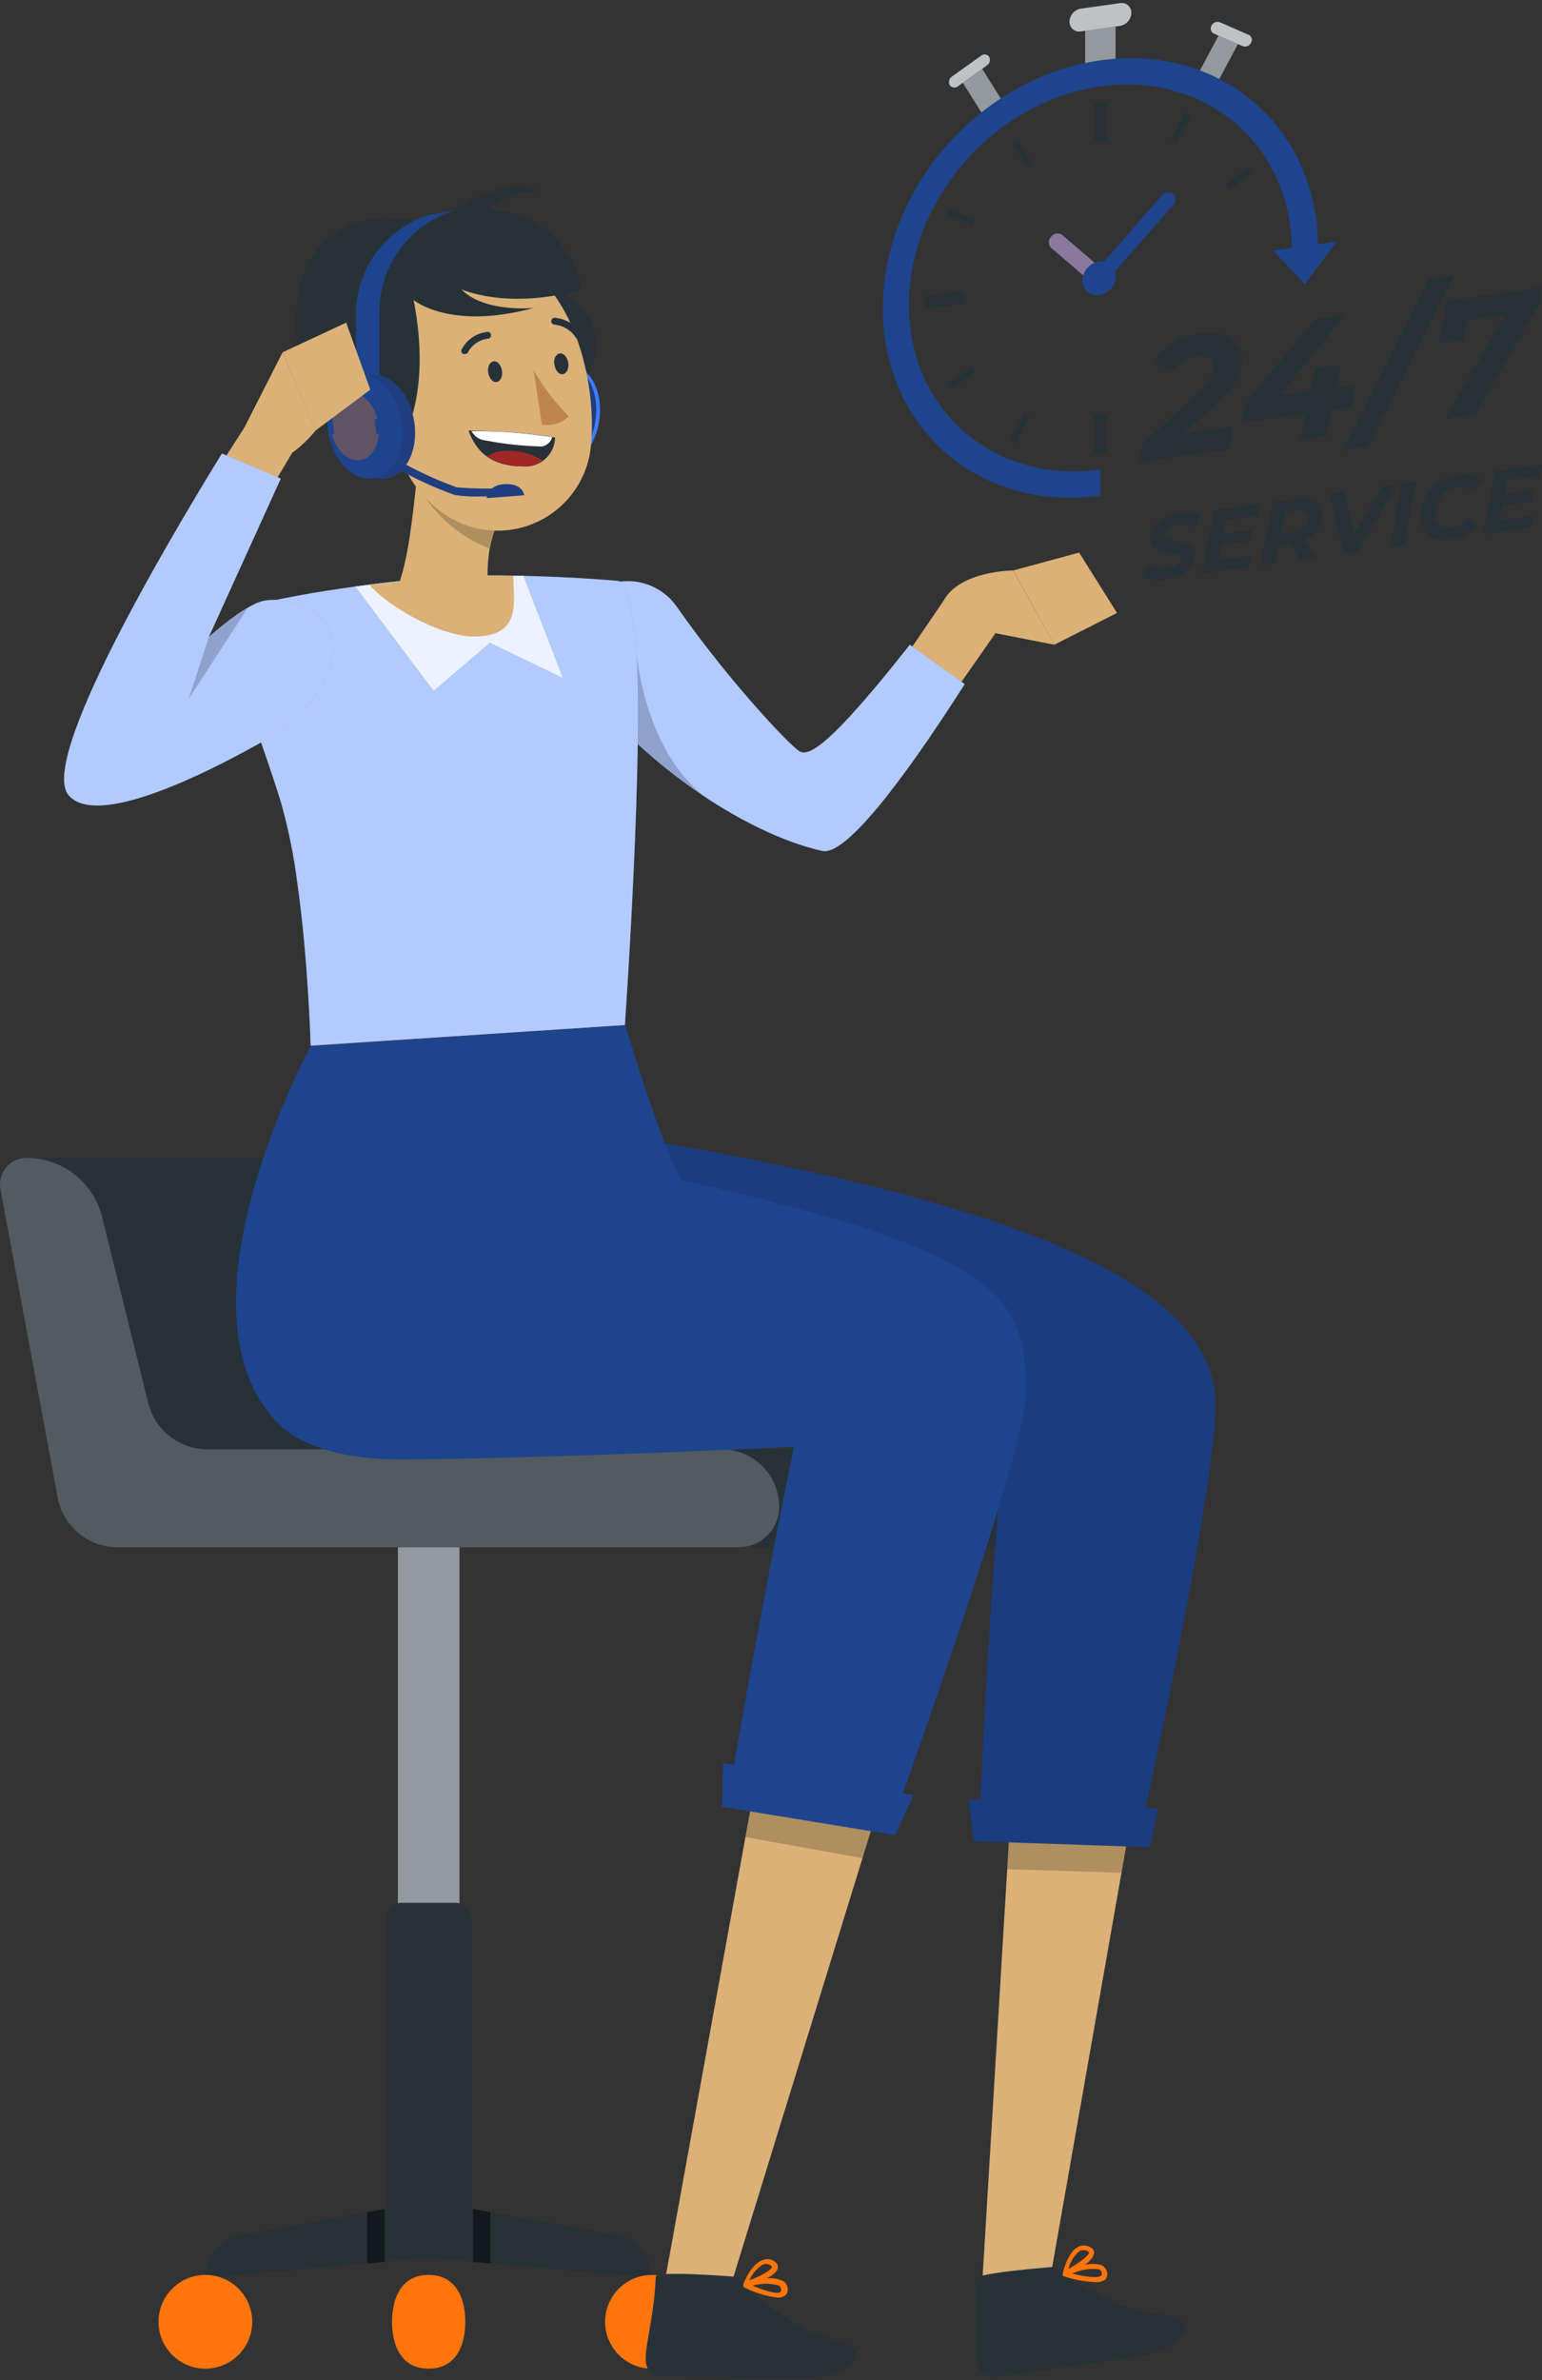 <svg width="219" height="338" viewBox="0 0 219 338" fill="none" xmlns="http://www.w3.org/2000/svg">
<rect x="0" y="0" width="219" height="338" fill="#333333" stroke="none"/>
<g clip-path="url(#clip0_5_7)">
<path d="M65.256 216.787H56.508V274.285H65.256V216.787Z" fill="#263238"/>
<path opacity="0.5" d="M65.256 216.787H56.508V274.285H65.256V216.787Z" fill="white"/>
<path d="M87.469 317.349L66.976 313.647V272.501C66.977 272.198 66.919 271.898 66.804 271.617C66.689 271.337 66.519 271.082 66.305 270.868C66.091 270.654 65.836 270.484 65.556 270.369C65.275 270.254 64.975 270.196 64.672 270.197H57.095C56.792 270.196 56.491 270.254 56.21 270.369C55.928 270.484 55.673 270.653 55.458 270.867C55.242 271.081 55.072 271.336 54.955 271.616C54.838 271.897 54.778 272.197 54.778 272.501V313.647L34.298 317.349C32.861 317.605 31.559 318.36 30.622 319.479C29.684 320.599 29.171 322.014 29.172 323.474L60.877 320.611L92.595 323.474C92.594 322.014 92.079 320.602 91.142 319.482C90.206 318.363 88.905 317.608 87.469 317.349Z" fill="#263238"/>
<path d="M35.824 329.695C35.824 331.012 35.433 332.299 34.702 333.394C33.97 334.489 32.93 335.342 31.714 335.846C30.497 336.35 29.158 336.482 27.867 336.225C26.575 335.968 25.389 335.334 24.458 334.403C23.527 333.472 22.893 332.285 22.636 330.994C22.379 329.702 22.511 328.364 23.015 327.147C23.518 325.931 24.372 324.891 25.467 324.159C26.562 323.428 27.849 323.037 29.166 323.037C30.931 323.037 32.625 323.739 33.874 324.987C35.122 326.236 35.824 327.929 35.824 329.695Z" fill="#FF750B"/>
<path d="M99.253 329.695C99.253 331.012 98.863 332.299 98.131 333.394C97.4 334.489 96.36 335.342 95.143 335.846C93.927 336.35 92.588 336.482 91.296 336.225C90.005 335.968 88.819 335.334 87.888 334.403C86.956 333.472 86.322 332.285 86.065 330.994C85.808 329.702 85.94 328.364 86.444 327.147C86.948 325.931 87.802 324.891 88.897 324.159C89.991 323.428 91.279 323.037 92.595 323.037C93.47 323.037 94.335 323.209 95.143 323.544C95.951 323.878 96.685 324.369 97.303 324.987C97.921 325.605 98.412 326.339 98.746 327.147C99.081 327.955 99.253 328.821 99.253 329.695Z" fill="#FF750B"/>
<path d="M66.079 329.695C66.079 333.37 64.561 336.353 60.873 336.353C57.184 336.353 55.68 333.37 55.68 329.695C55.68 326.02 57.198 323.037 60.873 323.037C64.548 323.037 66.079 326.02 66.079 329.695Z" fill="#FF750B"/>
<g opacity="0.5">
<path d="M67.172 313.674V321.184L69.649 321.41V314.127L67.172 313.674Z" fill="black"/>
<path d="M52.164 314.113V321.397L54.641 321.184V313.674L52.164 314.113Z" fill="black"/>
</g>
<path d="M3.764 164.414C3.212 164.415 2.666 164.537 2.167 164.771C1.667 165.006 1.225 165.347 0.872 165.772C0.519 166.196 0.263 166.693 0.123 167.227C-0.017 167.76 -0.038 168.319 0.062 168.862L8.184 212.631C8.552 214.62 9.604 216.417 11.158 217.711C12.712 219.005 14.671 219.714 16.693 219.715H144.699C145.453 219.715 146.201 219.566 146.898 219.277C147.595 218.987 148.228 218.564 148.761 218.029C149.295 217.495 149.717 216.861 150.005 216.163C150.292 215.465 150.439 214.717 150.438 213.962C150.438 211.798 149.578 209.721 148.047 208.191C146.516 206.66 144.44 205.8 142.275 205.8H69.238C67.302 205.8 65.421 205.153 63.896 203.961C62.371 202.769 61.289 201.1 60.822 199.222L54.284 172.83C53.689 170.429 52.308 168.296 50.361 166.771C48.413 165.245 46.012 164.416 43.538 164.414H3.764Z" fill="#263238"/>
<path d="M21.047 199.222L14.509 172.83C13.915 170.429 12.534 168.296 10.586 166.771C8.639 165.245 6.237 164.416 3.764 164.414C3.212 164.415 2.666 164.537 2.167 164.771C1.667 165.006 1.225 165.347 0.872 165.772C0.519 166.196 0.263 166.693 0.123 167.227C-0.017 167.76 -0.038 168.319 0.062 168.862L8.184 212.631C8.552 214.62 9.604 216.417 11.158 217.711C12.712 219.005 14.671 219.714 16.693 219.715H104.911C105.667 219.717 106.416 219.569 107.114 219.281C107.813 218.992 108.448 218.568 108.982 218.034C109.517 217.499 109.94 216.865 110.229 216.166C110.517 215.467 110.665 214.718 110.663 213.962C110.66 211.799 109.799 209.724 108.269 208.194C106.739 206.664 104.664 205.803 102.501 205.8H29.476C27.538 205.806 25.653 205.161 24.125 203.968C22.596 202.775 21.513 201.104 21.047 199.222Z" fill="#263238"/>
<path opacity="0.2" d="M21.047 199.222L14.509 172.83C13.915 170.429 12.534 168.296 10.586 166.771C8.639 165.245 6.237 164.416 3.764 164.414C3.212 164.415 2.666 164.537 2.167 164.771C1.667 165.006 1.225 165.347 0.872 165.772C0.519 166.196 0.263 166.693 0.123 167.227C-0.017 167.76 -0.038 168.319 0.062 168.862L8.184 212.631C8.552 214.62 9.604 216.417 11.158 217.711C12.712 219.005 14.671 219.714 16.693 219.715H104.911C105.667 219.717 106.416 219.569 107.114 219.281C107.813 218.992 108.448 218.568 108.982 218.034C109.517 217.499 109.94 216.865 110.229 216.166C110.517 215.467 110.665 214.718 110.663 213.962C110.66 211.799 109.799 209.724 108.269 208.194C106.739 206.664 104.664 205.803 102.501 205.8H29.476C27.538 205.806 25.653 205.161 24.125 203.968C22.596 202.775 21.513 201.104 21.047 199.222Z" fill="white"/>
<path d="M75.125 39.181C75.125 39.181 89.693 43.522 82.888 54.294L76.563 45.08L75.125 39.181Z" fill="#263238"/>
<path d="M127.602 94.708L133.953 85.387L140.238 87.384L141.383 89.914L133.554 101.113L127.602 94.708Z" fill="#DBB178"/>
<path d="M137.014 97.144C130.649 107.131 120.609 121.699 116.774 120.833C105.508 118.317 90.022 107.65 82.073 95.933C80.873 94.165 80.38 92.011 80.694 89.897C81.007 87.784 82.103 85.865 83.764 84.521V84.441C84.63 83.733 85.628 83.204 86.7 82.882C87.772 82.561 88.897 82.454 90.01 82.567C91.123 82.681 92.203 83.014 93.188 83.545C94.172 84.077 95.042 84.798 95.748 85.666C95.894 85.839 96.028 86.026 96.161 86.212C103.205 96.319 112.14 105.906 113.605 106.718C115.322 107.704 119.783 103.483 129.224 91.552L137.014 97.144Z" fill="#407BFF"/>
<path opacity="0.6" d="M137.014 97.144C130.649 107.131 120.609 121.699 116.774 120.833C105.508 118.317 90.022 107.65 82.073 95.933C80.873 94.165 80.38 92.011 80.694 89.897C81.007 87.784 82.103 85.865 83.764 84.521V84.441C84.63 83.733 85.628 83.204 86.7 82.882C87.772 82.561 88.897 82.454 90.01 82.567C91.123 82.681 92.203 83.014 93.188 83.545C94.172 84.077 95.042 84.798 95.748 85.666C95.894 85.839 96.028 86.026 96.161 86.212C103.205 96.319 112.14 105.906 113.605 106.718C115.322 107.704 119.783 103.483 129.224 91.552L137.014 97.144Z" fill="white"/>
<path d="M137.162 89.091L149.746 91.554L143.887 81.008C143.887 81.008 136.27 81.008 133.953 85.389L137.162 89.091Z" fill="#DBB178"/>
<path opacity="0.2" d="M100.719 113.553C91.597 107.321 90.385 92.701 90.385 92.701L85.219 90.344L82.742 96.922C87.691 103.496 93.78 109.129 100.719 113.553Z" fill="black"/>
<path d="M158.639 87.04L153.26 78.465L143.898 81.008L149.744 91.554L158.639 87.04Z" fill="#DBB178"/>
<path d="M88.754 145.562L44.12 148.492C44.12 148.492 43.8 136.507 42.242 125.468C41.759 121.627 40.993 117.826 39.952 114.097C38.793 110.288 37.288 106.014 35.557 101.047C35.331 100.435 35.105 99.822 34.852 99.183C34.266 97.638 33.667 96.027 32.987 94.349V94.269C32.384 92.63 32.45 90.819 33.17 89.227C33.89 87.635 35.206 86.39 36.836 85.761C37.143 85.641 37.459 85.548 37.781 85.481C40.617 84.882 43.48 84.336 46.383 83.883L48.887 83.51C55.57 82.514 62.306 81.91 69.06 81.699C72.562 81.699 76.304 81.806 79.5 81.952L82.163 82.085C85.545 82.285 87.889 82.498 87.889 82.498C87.889 82.498 89.353 82.791 90.219 90.634C90.239 91.08 90.283 91.525 90.352 91.966C90.459 93.59 90.552 95.641 90.592 98.104C90.725 108.171 90.126 125.069 88.754 145.562Z" fill="#407BFF"/>
<path opacity="0.6" d="M88.754 145.562L44.12 148.492C44.12 148.492 43.8 136.507 42.242 125.468C41.759 121.627 40.993 117.826 39.952 114.097C38.793 110.288 37.288 106.014 35.557 101.047C35.331 100.435 35.105 99.822 34.852 99.183C34.266 97.638 33.667 96.027 32.987 94.349V94.269C32.384 92.63 32.45 90.819 33.17 89.227C33.89 87.635 35.206 86.39 36.836 85.761C37.143 85.641 37.459 85.548 37.781 85.481C40.617 84.882 43.48 84.336 46.383 83.883L48.887 83.51C55.57 82.514 62.306 81.91 69.06 81.699C72.562 81.699 76.304 81.806 79.5 81.952L82.163 82.085C85.545 82.285 87.889 82.498 87.889 82.498C87.889 82.498 89.353 82.791 90.219 90.634C90.239 91.08 90.283 91.525 90.352 91.966C90.459 93.59 90.552 95.641 90.592 98.104C90.725 108.171 90.126 125.069 88.754 145.562Z" fill="white"/>
<path d="M50.453 83.296L61.585 98.13L69.575 91.285L79.961 96.292L74.342 81.765C72.611 81.765 70.826 81.765 69.109 81.765C62.867 81.933 56.639 82.445 50.453 83.296Z" fill="#407BFF"/>
<path opacity="0.9" d="M50.453 83.296L61.585 98.13L69.575 91.285L79.961 96.292L74.342 81.765C72.611 81.765 70.826 81.765 69.109 81.765C62.867 81.933 56.639 82.445 50.453 83.296Z" fill="white"/>
<path d="M148.971 324.566H139.477L143.804 252.9H161.568L148.971 324.566Z" fill="#DBB178"/>
<path d="M138.43 323.66C138.324 322.755 149.656 321.902 149.656 321.902C149.656 321.902 157.539 327.974 164.463 328.56C171.387 329.146 168.205 333.74 160.708 334.779L142.159 337.442C136.833 338.228 139.522 333.128 138.43 323.66Z" fill="#263238"/>
<path d="M155.336 324.048C153.891 323.963 152.463 323.69 151.089 323.235C151.034 323.222 150.983 323.195 150.942 323.156C150.915 323.064 150.915 322.967 150.942 322.876C150.942 322.756 151.568 319.946 153.019 319.121C153.237 318.988 153.48 318.904 153.733 318.875C153.986 318.845 154.242 318.87 154.484 318.948C155.19 319.161 155.376 319.56 155.39 319.84C155.39 320.412 154.844 321.052 154.058 321.638C154.816 321.424 155.617 321.424 156.375 321.638C156.54 321.7 156.691 321.794 156.819 321.916C156.947 322.037 157.049 322.182 157.121 322.343C157.232 322.553 157.28 322.79 157.258 323.027C157.237 323.263 157.148 323.488 157.001 323.675C156.516 324.013 155.919 324.147 155.336 324.048ZM152.287 322.849C153.991 323.289 155.989 323.582 156.428 323.102C156.535 323.009 156.508 322.809 156.428 322.57C156.396 322.491 156.347 322.421 156.285 322.364C156.223 322.306 156.149 322.263 156.069 322.237C154.776 322.083 153.466 322.296 152.287 322.849ZM153.832 319.52C153.634 319.52 153.44 319.575 153.272 319.68C152.514 320.34 151.979 321.22 151.741 322.197C153.206 321.358 154.671 320.306 154.671 319.853C154.671 319.773 154.511 319.667 154.258 319.574C154.119 319.535 153.976 319.517 153.832 319.52Z" fill="#FF750B"/>
<path opacity="0.2" d="M143.047 265.431L159.279 265.923L161.569 252.9H143.806L143.047 265.431Z" fill="black"/>
<path d="M103.407 325.777L94.312 324.565L108.707 245.216L126.657 250.342L103.407 325.777Z" fill="#DBB178"/>
<path d="M93.13 323.305C93.13 322.373 104.476 323.305 104.476 323.305C104.476 323.305 111.36 330.482 118.111 332.093C124.862 333.705 121.04 337.793 113.477 337.686L94.728 337.46C89.309 337.406 92.771 332.866 93.13 323.305Z" fill="#263238"/>
<path d="M110.432 326.256C108.774 326.052 107.164 325.556 105.678 324.792L105.585 324.712C105.579 324.697 105.576 324.681 105.576 324.665C105.576 324.649 105.579 324.633 105.585 324.619C105.565 324.577 105.555 324.532 105.555 324.485C105.555 324.439 105.565 324.394 105.585 324.352C105.585 324.246 106.624 321.583 108.248 320.957C108.478 320.851 108.728 320.797 108.981 320.797C109.233 320.797 109.483 320.851 109.713 320.957C110.379 321.29 110.499 321.689 110.472 321.969C110.472 322.541 109.753 323.087 108.914 323.54C109.696 323.444 110.489 323.569 111.204 323.9C111.358 323.981 111.492 324.095 111.598 324.232C111.703 324.37 111.778 324.529 111.817 324.698C111.902 324.915 111.919 325.153 111.864 325.379C111.809 325.606 111.686 325.81 111.511 325.963C111.198 326.188 110.815 326.292 110.432 326.256ZM106.877 324.552C108.501 325.244 110.432 325.884 110.872 325.431C110.978 325.351 111.005 325.165 110.872 324.898C110.851 324.819 110.815 324.745 110.764 324.681C110.714 324.617 110.651 324.564 110.579 324.525C109.364 324.21 108.087 324.22 106.877 324.552ZM108.741 321.489C108.595 321.495 108.45 321.526 108.315 321.583C107.476 322.114 106.821 322.89 106.437 323.806C108.062 323.207 109.593 322.342 109.62 321.915C109.62 321.836 109.487 321.702 109.26 321.596C109.119 321.525 108.965 321.48 108.808 321.463L108.741 321.489Z" fill="#FF750B"/>
<path opacity="0.2" d="M126.661 250.342L108.711 245.216L105.875 260.862L122.493 263.858L126.661 250.342Z" fill="black"/>
<path d="M139.108 259.051L161.945 260.25C167.791 233.325 173.623 203.644 172.464 197.133C170.267 184.656 153.316 171.952 87.509 161.18L56.883 207.199C56.883 207.199 101.677 205.109 142.504 205.109C142.49 205.135 140.213 230.755 139.108 259.051Z" fill="#1E448D"/>
<path opacity="0.1" d="M139.108 259.051L161.945 260.25C167.791 233.325 173.623 203.644 172.464 197.133C170.267 184.656 153.316 171.952 87.509 161.18L56.883 207.199C56.883 207.199 101.677 205.109 142.504 205.109C142.49 205.135 140.213 230.755 139.108 259.051Z" fill="black"/>
<path d="M137.578 255.471L138.257 261.45L163.278 262.302L164.503 256.802L137.578 255.471Z" fill="#1E448D"/>
<path d="M72.927 81.739H69.065C63.526 81.912 57.999 82.365 52.5 83.071C54.897 85.934 62.367 90.395 67.374 90.395C74.365 90.341 72.807 85.148 72.927 81.739Z" fill="#DBB178"/>
<path d="M103.603 254.419L126.945 258.214C136.426 231.676 145.907 203.433 145.747 197.068C145.428 184.391 142.645 177.813 96.798 167.586C96.798 167.586 94.361 164.031 88.809 145.615L44.121 148.545C44.121 148.545 23.734 186.095 39.513 202.128C43.002 205.696 49.86 207.294 56.824 207.228C56.824 207.228 72.936 207.308 112.751 205.443C112.764 205.443 108.037 228.16 103.603 254.419Z" fill="#1E448D"/>
<path d="M102.675 250.345L129.719 254.912L127.149 260.598L102.555 256.563L102.675 250.345Z" fill="#1E448D"/>
<path opacity="0.1" d="M137.578 255.471L138.257 261.45L163.278 262.302L164.503 256.802L137.578 255.471Z" fill="black"/>
<path d="M69.543 77.889C69.029 81.177 69.165 84.534 69.942 87.77L57.705 85.972C57.441 85.933 57.19 85.834 56.971 85.682C56.752 85.53 56.571 85.33 56.442 85.097C56.314 84.863 56.24 84.604 56.228 84.337C56.216 84.071 56.266 83.806 56.373 83.562C58.051 79.754 58.717 72.084 59.13 68.555C59.356 66.424 59.449 64.48 59.463 63.122C59.476 61.764 59.463 61.258 59.463 61.258L64.936 63.761L73.87 67.849C71.811 70.895 70.343 74.301 69.543 77.889Z" fill="#DBB178"/>
<path opacity="0.2" d="M73.895 67.848C71.816 70.89 70.325 74.296 69.501 77.888C65.036 76.117 61.349 72.812 59.102 68.567C59.341 66.436 59.434 64.492 59.448 63.134C61.392 63.334 63.203 63.533 64.934 63.773L73.895 67.848Z" fill="black"/>
<path d="M74.556 59.113C74.196 63.201 76.287 66.503 79.216 66.503C82.146 66.503 84.822 63.201 85.182 59.113C85.541 55.025 83.451 51.709 80.521 51.709C77.592 51.709 74.915 55.025 74.556 59.113Z" fill="#407BFF"/>
<path opacity="0.5" d="M74.032 59.113C73.673 63.201 75.763 66.503 78.693 66.503C81.623 66.503 84.286 63.201 84.645 59.113C85.005 55.025 82.914 51.709 79.985 51.709C77.055 51.709 74.379 55.025 74.032 59.113Z" fill="black"/>
<path d="M53.538 51.925C55.722 61.938 56.481 67.904 62.393 72.471C64.299 73.985 66.584 74.947 68.998 75.254C71.413 75.56 73.865 75.199 76.089 74.209C78.313 73.219 80.222 71.639 81.611 69.64C83 67.641 83.814 65.299 83.965 62.87C84.75 53.549 81.049 38.728 70.502 35.892C68.236 35.215 65.831 35.147 63.529 35.695C61.228 36.242 59.111 37.386 57.392 39.011C55.672 40.636 54.411 42.684 53.735 44.951C53.058 47.218 52.99 49.623 53.538 51.925Z" fill="#DBB178"/>
<path d="M51.222 62.38C52.844 64.338 55.092 65.674 57.587 66.162C60.743 66.695 61.462 63.779 59.851 60.942C58.413 58.399 55.017 55.057 52.194 55.802C49.371 56.548 49.185 59.917 51.222 62.38Z" fill="#DBB178"/>
<path d="M69.338 52.913C69.471 53.738 70.003 54.351 70.549 54.244C71.095 54.138 71.415 53.458 71.295 52.646C71.175 51.834 70.629 51.208 70.083 51.315C69.537 51.421 69.218 52.087 69.338 52.913Z" fill="#263238"/>
<path d="M78.746 51.802C78.866 52.628 79.412 53.24 79.945 53.134C80.478 53.028 80.824 52.348 80.704 51.523C80.584 50.697 80.025 50.098 79.492 50.191C78.96 50.284 78.547 50.977 78.746 51.802Z" fill="#263238"/>
<path d="M75.773 52.562C77.151 54.962 78.839 57.169 80.793 59.127C80.284 59.596 79.677 59.947 79.017 60.154C78.356 60.361 77.658 60.42 76.972 60.326L75.773 52.562Z" fill="#C0854B"/>
<path d="M66.008 50.26C65.929 50.278 65.847 50.278 65.768 50.26C65.712 50.229 65.661 50.188 65.621 50.137C65.581 50.087 65.551 50.029 65.533 49.967C65.516 49.904 65.511 49.839 65.52 49.775C65.528 49.711 65.549 49.65 65.582 49.594C65.94 48.915 66.46 48.334 67.097 47.904C67.734 47.475 68.466 47.209 69.231 47.131C69.294 47.125 69.358 47.133 69.418 47.153C69.478 47.173 69.534 47.205 69.581 47.248C69.629 47.29 69.667 47.342 69.694 47.399C69.72 47.457 69.735 47.52 69.737 47.583C69.742 47.647 69.734 47.712 69.715 47.773C69.695 47.834 69.662 47.891 69.62 47.939C69.578 47.987 69.526 48.027 69.469 48.055C69.411 48.083 69.348 48.099 69.284 48.103C68.683 48.17 68.108 48.386 67.611 48.73C67.114 49.074 66.71 49.535 66.434 50.073C66.384 50.137 66.319 50.188 66.245 50.22C66.17 50.253 66.089 50.266 66.008 50.26Z" fill="#263238"/>
<path d="M82.19 48.169C82.11 48.172 82.032 48.154 81.962 48.116C81.891 48.079 81.832 48.024 81.79 47.956C81.452 47.43 80.998 46.988 80.463 46.665C79.927 46.342 79.324 46.146 78.701 46.092C78.586 46.073 78.481 46.014 78.406 45.925C78.331 45.836 78.289 45.723 78.289 45.606C78.289 45.489 78.331 45.377 78.406 45.288C78.481 45.199 78.586 45.139 78.701 45.12C79.483 45.172 80.242 45.406 80.917 45.804C81.592 46.202 82.165 46.752 82.589 47.41C82.662 47.517 82.69 47.648 82.668 47.775C82.645 47.901 82.574 48.014 82.469 48.09C82.385 48.14 82.288 48.168 82.19 48.169Z" fill="#263238"/>
<path d="M55.495 65.094C55.495 65.094 61.86 58.583 58.744 42.604C58.744 42.604 63.871 46.958 75.775 43.736C75.775 43.736 68.731 44.428 65.509 41.072C65.509 41.072 72.073 44.122 82.686 41.072C82.686 41.072 80.795 30.326 69.37 29.78C69.37 29.78 73.059 26.678 76.614 27.277C76.614 27.277 72.979 24.148 63.751 30.233L60.102 31.725C60.102 31.725 49.823 28.023 44.123 36.731C39.583 43.616 41.86 65.294 55.495 65.094Z" fill="#263238"/>
<path d="M78.843 62.151C78.843 62.151 75.621 61.338 66.539 61.139C67.551 63.895 69.482 66.172 74.142 66.225C74.723 66.29 75.311 66.234 75.869 66.06C76.427 65.886 76.943 65.599 77.384 65.216C77.826 64.834 78.183 64.364 78.434 63.836C78.685 63.309 78.825 62.735 78.843 62.151Z" fill="#263238"/>
<path d="M72.09 64.026C73.88 63.961 75.646 64.459 77.137 65.451C76.266 66.009 75.24 66.275 74.208 66.21C72.425 66.285 70.665 65.785 69.188 64.785C70.051 64.234 71.067 63.968 72.09 64.026Z" fill="#A02724"/>
<path d="M78.426 62.071C78.331 62.406 78.145 62.708 77.889 62.943C77.632 63.178 77.316 63.337 76.975 63.403C74.292 63.341 71.62 63.056 68.985 62.551C68.564 62.513 68.158 62.372 67.805 62.14C67.452 61.907 67.162 61.591 66.961 61.219C70.799 61.207 74.632 61.492 78.426 62.071Z" fill="white"/>
<path d="M50.555 55.372V44.626C50.554 41.446 51.58 38.35 53.48 35.799C55.38 33.249 58.053 31.38 61.101 30.471L64.696 29.832C61.571 30.764 58.831 32.681 56.882 35.296C54.934 37.911 53.882 41.085 53.884 44.346V55.372H50.555Z" fill="#1E448D"/>
<path d="M58.908 60.578C59.268 64.665 57.177 67.968 54.248 67.968C51.318 67.968 48.642 64.665 48.295 60.578C47.949 56.489 50.027 53.174 52.956 53.174C55.886 53.174 58.549 56.489 58.908 60.578Z" fill="#407BFF"/>
<path opacity="0.5" d="M58.908 60.578C59.268 64.665 57.177 67.968 54.248 67.968C51.318 67.968 48.642 64.665 48.295 60.578C47.949 56.489 50.027 53.174 52.956 53.174C55.886 53.174 58.549 56.489 58.908 60.578Z" fill="black"/>
<path d="M57.135 60.578C57.481 64.665 55.404 67.968 52.461 67.968C49.518 67.968 46.868 64.665 46.509 60.578C46.149 56.489 48.24 53.174 51.169 53.174C54.099 53.174 56.776 56.489 57.135 60.578Z" fill="#1E448D"/>
<path opacity="0.3" d="M53.444 61.66L53.204 59.503H53.617C53.084 57.385 51.593 55.801 49.955 55.801C48.317 55.801 47.118 57.385 46.945 59.503H47.225L47.465 61.66H47.145C47.678 63.777 49.169 65.348 50.794 65.348C52.418 65.348 53.643 63.777 53.803 61.66H53.444Z" fill="#FF750B"/>
<path d="M34.312 61.486L40.132 50.034L44.832 61.14C44.832 61.14 40.118 67.132 35.258 66.266L34.312 61.486Z" fill="#DBB178"/>
<path d="M49.166 45.812L52.589 55.332L44.812 61.138L40.125 50.033L49.166 45.812Z" fill="#DBB178"/>
<path d="M35.844 73.818L41.437 64.404L40.851 60.569L35.924 58.824L28.906 69.743L35.844 73.818Z" fill="#DBB178"/>
<path d="M39.879 67.956L29.666 90.433C29.666 90.433 34.632 85.972 37.375 85.333C41.743 84.308 54.926 88.289 41.57 102.79C41.57 102.79 15.125 119.315 9.732 112.91C5.537 107.93 23.354 77.663 31.517 64.4L39.879 67.956Z" fill="#407BFF"/>
<path opacity="0.6" d="M39.879 67.956L29.666 90.433C29.666 90.433 34.632 85.972 37.375 85.333C41.743 84.308 54.926 88.289 41.57 102.79C41.57 102.79 15.125 119.315 9.732 112.91C5.537 107.93 23.354 77.663 31.517 64.4L39.879 67.956Z" fill="white"/>
<path opacity="0.2" d="M29.662 90.436L26.812 99.211L35.175 86.348C33.224 87.551 31.38 88.919 29.662 90.436Z" fill="black"/>
<path d="M67.921 70.497C66.802 70.526 65.684 70.454 64.579 70.284C61.729 69.26 58.971 67.995 56.336 66.503L56.869 65.544C59.428 66.98 62.1 68.204 64.858 69.206C67.694 69.441 70.544 69.441 73.38 69.206L73.46 70.311C73.247 70.311 70.451 70.497 67.921 70.497Z" fill="#407BFF"/>
<path d="M69.117 70.726L74.444 70.327C74.444 70.327 74.297 68.676 71.78 68.742C69.264 68.809 69.117 70.726 69.117 70.726Z" fill="#407BFF"/>
<g opacity="0.5">
<path d="M67.921 70.499C66.802 70.528 65.684 70.457 64.579 70.286C61.729 69.262 58.971 67.996 56.336 66.505L56.869 65.546C59.428 66.982 62.1 68.206 64.858 69.208C67.694 69.442 70.544 69.442 73.38 69.208L73.46 70.313C73.247 70.313 70.451 70.499 67.921 70.499Z" fill="black"/>
<path d="M69.125 70.726L74.451 70.327C74.451 70.327 74.305 68.676 71.788 68.742C69.272 68.809 69.125 70.726 69.125 70.726Z" fill="black"/>
</g>
<path d="M154.125 11.66V2.873L158.445 2.264V11.051L154.125 11.66Z" fill="#263238"/>
<path d="M139.753 16.555L136.516 11.4L139.274 9.426L142.505 14.575L139.753 16.555Z" fill="#263238"/>
<path d="M170.055 10.702L173.292 4.645L176.044 5.846L172.813 11.909L170.055 10.702Z" fill="#263238"/>
<g opacity="0.5">
<path d="M154.117 11.657V2.87L158.437 2.261V11.048L154.117 11.657Z" fill="white"/>
<path d="M139.753 16.554L136.516 11.399L139.274 9.425L142.505 14.574L139.753 16.554Z" fill="white"/>
<path d="M170.047 10.697L173.284 4.64L176.037 5.841L172.805 11.904L170.047 10.697Z" fill="white"/>
</g>
<path d="M159.06 3.678L153.51 4.462C153.309 4.499 153.101 4.491 152.903 4.438C152.706 4.384 152.522 4.287 152.367 4.153C152.212 4.02 152.088 3.853 152.006 3.665C151.924 3.478 151.885 3.274 151.891 3.069C151.904 2.621 152.073 2.192 152.368 1.855C152.664 1.519 153.068 1.296 153.51 1.225L159.06 0.447C159.261 0.409 159.467 0.418 159.665 0.471C159.862 0.524 160.045 0.621 160.2 0.754C160.356 0.887 160.479 1.053 160.562 1.24C160.644 1.427 160.684 1.63 160.678 1.834C160.665 2.281 160.495 2.71 160.2 3.047C159.905 3.383 159.502 3.606 159.06 3.678Z" fill="#263238"/>
<path d="M140.171 9.288L136.06 12.243C135.974 12.315 135.875 12.368 135.768 12.399C135.661 12.431 135.549 12.44 135.439 12.426C135.328 12.412 135.222 12.376 135.126 12.319C135.03 12.262 134.947 12.187 134.881 12.096C134.773 11.889 134.745 11.65 134.803 11.424C134.862 11.197 135.002 11.001 135.197 10.873L139.314 7.923C139.399 7.851 139.498 7.797 139.604 7.765C139.711 7.733 139.823 7.724 139.933 7.738C140.043 7.751 140.15 7.788 140.245 7.845C140.341 7.902 140.423 7.979 140.487 8.069C140.595 8.275 140.623 8.514 140.565 8.74C140.506 8.965 140.366 9.16 140.171 9.288Z" fill="#263238"/>
<path d="M176.498 6.555L172.38 4.761C172.282 4.711 172.196 4.641 172.126 4.556C172.056 4.471 172.004 4.372 171.975 4.266C171.945 4.16 171.938 4.049 171.953 3.94C171.969 3.831 172.007 3.727 172.065 3.633C172.168 3.422 172.345 3.256 172.562 3.168C172.78 3.079 173.022 3.074 173.243 3.154L177.355 4.953C177.454 5.001 177.542 5.07 177.613 5.155C177.684 5.24 177.736 5.339 177.766 5.446C177.796 5.553 177.803 5.664 177.786 5.774C177.77 5.883 177.73 5.988 177.671 6.081C177.568 6.29 177.391 6.455 177.175 6.542C176.958 6.63 176.717 6.634 176.498 6.555Z" fill="#263238"/>
<path opacity="0.7" d="M159.06 3.678L153.51 4.462C153.309 4.499 153.101 4.491 152.903 4.438C152.706 4.384 152.522 4.287 152.367 4.153C152.212 4.02 152.088 3.853 152.006 3.665C151.924 3.478 151.885 3.274 151.891 3.069C151.904 2.621 152.073 2.192 152.368 1.855C152.664 1.519 153.068 1.296 153.51 1.225L159.06 0.447C159.261 0.409 159.467 0.418 159.665 0.471C159.862 0.524 160.045 0.621 160.2 0.754C160.356 0.887 160.479 1.053 160.562 1.24C160.644 1.427 160.684 1.63 160.678 1.834C160.665 2.281 160.495 2.71 160.2 3.047C159.905 3.383 159.502 3.606 159.06 3.678Z" fill="white"/>
<path opacity="0.7" d="M140.171 9.288L136.06 12.243C135.974 12.315 135.875 12.368 135.768 12.399C135.661 12.431 135.549 12.44 135.439 12.426C135.328 12.412 135.222 12.376 135.126 12.319C135.03 12.262 134.947 12.187 134.881 12.096C134.773 11.889 134.745 11.65 134.803 11.424C134.862 11.197 135.002 11.001 135.197 10.873L139.314 7.923C139.399 7.851 139.498 7.797 139.604 7.765C139.711 7.733 139.823 7.724 139.933 7.738C140.043 7.751 140.15 7.788 140.245 7.845C140.341 7.902 140.423 7.979 140.487 8.069C140.595 8.275 140.623 8.514 140.565 8.74C140.506 8.965 140.366 9.16 140.171 9.288Z" fill="white"/>
<path opacity="0.7" d="M176.498 6.555L172.38 4.761C172.282 4.711 172.196 4.641 172.126 4.556C172.056 4.471 172.004 4.372 171.975 4.266C171.945 4.16 171.938 4.049 171.953 3.94C171.969 3.831 172.007 3.727 172.065 3.633C172.168 3.422 172.345 3.256 172.562 3.168C172.78 3.079 173.022 3.074 173.243 3.154L177.355 4.953C177.454 5.001 177.542 5.07 177.613 5.155C177.684 5.24 177.736 5.339 177.766 5.446C177.796 5.553 177.803 5.664 177.786 5.774C177.77 5.883 177.73 5.988 177.671 6.081C177.568 6.29 177.391 6.455 177.175 6.542C176.958 6.63 176.717 6.634 176.498 6.555Z" fill="white"/>
<path d="M156.282 66.672C141.263 68.781 129.086 58.319 129.086 43.3C129.086 28.28 141.263 14.389 156.282 12.28C171.301 10.171 183.478 20.633 183.478 35.652L187.189 35.133C187.189 18.061 173.348 6.172 156.282 8.569C139.215 10.966 125.375 26.752 125.375 43.819C125.375 60.885 139.21 72.78 156.282 70.383V66.672Z" fill="#1E448D"/>
<path d="M145.475 58.739L143.445 62.54L144.241 62.965L146.271 59.164L145.475 58.739Z" fill="#263238"/>
<path d="M168.311 15.982L166.281 19.783L167.077 20.208L169.107 16.407L168.311 15.982Z" fill="#263238"/>
<path d="M134.924 29.646L134.562 30.473L138.077 32.008L138.438 31.181L134.924 29.646Z" fill="#263238"/>
<path d="M144.58 19.994L143.812 20.473L145.836 23.718L146.603 23.24L144.58 19.994Z" fill="#263238"/>
<path d="M138.004 52.057L134.484 54.582L135.01 55.315L138.53 52.79L138.004 52.057Z" fill="#263238"/>
<path d="M177.551 23.654L174.031 26.179L174.557 26.912L178.077 24.387L177.551 23.654Z" fill="#263238"/>
<path d="M136.709 41.316L131.297 42.076L131.548 43.864L136.96 43.103L136.709 41.316Z" fill="#263238"/>
<path d="M157.188 14.613H155.383V20.028H157.188V14.613Z" fill="#263238"/>
<path d="M157.188 58.922H155.383V64.336H157.188V58.922Z" fill="#263238"/>
<path d="M149.297 33.609C149.087 33.82 148.969 34.106 148.969 34.404C148.969 34.702 149.087 34.988 149.297 35.2L155.354 40.4L156.939 38.589L150.887 33.383C150.768 33.293 150.633 33.227 150.488 33.189C150.343 33.151 150.193 33.142 150.045 33.163C149.897 33.184 149.754 33.235 149.626 33.311C149.498 33.388 149.386 33.489 149.297 33.609Z" fill="#407BFF"/>
<path opacity="0.4" d="M149.297 33.609C149.087 33.82 148.969 34.106 148.969 34.404C148.969 34.702 149.087 34.988 149.297 35.2L155.354 40.4L156.939 38.589L150.887 33.383C150.768 33.293 150.633 33.227 150.488 33.189C150.343 33.151 150.193 33.142 150.045 33.163C149.897 33.184 149.754 33.235 149.626 33.311C149.498 33.388 149.386 33.489 149.297 33.609Z" fill="#FF750B"/>
<path d="M189.834 34.308L185.317 40.359L180.805 35.577L189.834 34.308Z" fill="#1E448D"/>
<path d="M166.582 27.551C166.463 27.461 166.328 27.395 166.183 27.357C166.038 27.319 165.888 27.311 165.74 27.331C165.592 27.352 165.449 27.403 165.321 27.479C165.193 27.556 165.081 27.657 164.992 27.777L156.791 37.128C156.352 37.073 155.906 37.128 155.493 37.288C155.081 37.449 154.714 37.71 154.428 38.047C153.503 39.108 153.503 40.614 154.428 41.431C155.353 42.249 156.865 41.995 157.812 40.958C158.104 40.632 158.309 40.238 158.408 39.812C158.506 39.386 158.495 38.942 158.376 38.521L166.577 29.164C166.684 29.06 166.77 28.935 166.829 28.796C166.888 28.658 166.918 28.509 166.919 28.359C166.919 28.209 166.89 28.06 166.832 27.921C166.774 27.782 166.689 27.657 166.582 27.551Z" fill="#1E448D"/>
<path d="M168.064 61.572L175.114 60.579L174.488 63.833L161.781 65.621L162.289 63.032L169.937 55.966C170.656 55.315 171.302 54.589 171.865 53.8C172.216 53.304 172.412 52.715 172.429 52.108C172.444 51.862 172.394 51.617 172.283 51.397C172.172 51.177 172.004 50.99 171.798 50.856C171.235 50.559 170.585 50.473 169.965 50.613C169.271 50.712 168.607 50.96 168.019 51.341C167.385 51.741 166.832 52.258 166.389 52.864L163.778 51.335C164.508 50.255 165.472 49.353 166.598 48.696C167.806 47.972 169.15 47.504 170.546 47.32C171.571 47.148 172.62 47.196 173.625 47.461C174.433 47.67 175.154 48.13 175.684 48.775C176.179 49.41 176.438 50.197 176.417 51.002C176.407 52.077 176.109 53.128 175.554 54.048C174.726 55.333 173.718 56.491 172.559 57.488L168.064 61.572Z" fill="#263238"/>
<path d="M191.914 57.862L189.162 58.252L188.463 61.872L184.678 62.403L185.383 58.776L176.359 60.051L176.861 57.366L186.737 45.331L190.984 44.738L181.774 56.125L186.19 55.505L186.81 52.273L190.431 51.766L189.805 54.992L192.563 54.608L191.914 57.862Z" fill="#263238"/>
<path d="M202.99 39.645L206.493 39.148L194.169 63.468L190.695 63.953L202.99 39.645Z" fill="#263238"/>
<path d="M218.979 40.801L218.477 43.389L209.51 58.911L205.195 59.52L213.802 44.692L208.359 45.459L207.795 48.279L204.344 48.764L205.517 42.701L218.979 40.801Z" fill="#263238"/>
<path d="M163.71 82.295C163.176 82.236 162.658 82.071 162.188 81.81L163.011 80.118C163.428 80.362 163.887 80.526 164.365 80.603C164.874 80.685 165.394 80.685 165.904 80.603C166.376 80.555 166.83 80.397 167.23 80.14C167.372 80.056 167.492 79.936 167.576 79.793C167.661 79.65 167.709 79.489 167.715 79.323C167.721 79.199 167.686 79.077 167.616 78.975C167.545 78.873 167.443 78.797 167.325 78.759C166.925 78.624 166.511 78.533 166.09 78.488C165.623 78.419 165.159 78.323 164.703 78.2C164.347 78.097 164.025 77.902 163.767 77.636C163.487 77.312 163.348 76.89 163.378 76.463C163.375 75.883 163.546 75.316 163.868 74.833C164.227 74.311 164.709 73.887 165.273 73.598C165.929 73.254 166.641 73.031 167.376 72.938C167.936 72.854 168.505 72.841 169.068 72.899C169.538 72.937 169.997 73.062 170.422 73.265L169.66 74.924C169.319 74.738 168.946 74.618 168.561 74.568C168.136 74.512 167.705 74.512 167.28 74.568C166.793 74.619 166.326 74.789 165.921 75.064C165.774 75.152 165.651 75.274 165.564 75.421C165.476 75.568 165.426 75.734 165.419 75.905C165.415 75.992 165.432 76.079 165.469 76.158C165.507 76.236 165.563 76.305 165.634 76.356C165.791 76.477 165.975 76.559 166.169 76.599C166.384 76.644 166.688 76.694 167.083 76.751C167.548 76.802 168.008 76.889 168.459 77.01C168.809 77.116 169.126 77.31 169.378 77.574C169.514 77.728 169.617 77.906 169.682 78.1C169.747 78.294 169.772 78.499 169.756 78.702C169.762 79.287 169.589 79.86 169.26 80.344C168.894 80.863 168.409 81.287 167.844 81.579C167.179 81.944 166.453 82.187 165.701 82.295C165.041 82.391 164.37 82.391 163.71 82.295Z" fill="#263238"/>
<path d="M174.07 73.834L173.692 75.791L177.758 75.227L177.448 76.851L173.37 77.415L172.97 79.502L177.747 78.831L177.409 80.523L170.641 81.476L172.389 72.452L179.01 71.522L178.672 73.213L174.07 73.834Z" fill="#263238"/>
<path d="M187.105 75.216C186.645 75.877 186.008 76.395 185.267 76.71L186.79 79.197L184.652 79.502L183.276 77.246L181.55 77.488L181.059 80.01L179.023 80.297L180.772 71.273L184.342 70.771C185.198 70.581 186.094 70.71 186.863 71.132C187.166 71.337 187.408 71.618 187.567 71.947C187.726 72.275 187.794 72.641 187.765 73.005C187.78 73.792 187.549 74.565 187.105 75.216ZM185.16 74.9C185.346 74.717 185.492 74.498 185.589 74.257C185.686 74.015 185.732 73.756 185.724 73.495C185.741 73.325 185.71 73.153 185.635 72.999C185.561 72.844 185.445 72.714 185.301 72.621C184.924 72.437 184.497 72.386 184.088 72.475L182.486 72.7L181.872 75.83L183.597 75.588C184.178 75.53 184.725 75.289 185.16 74.9Z" fill="#263238"/>
<path d="M198.383 68.814L192.845 78.346L190.854 78.622L188.812 70.162L190.905 69.869L192.315 75.909L196.263 69.108L198.383 68.814Z" fill="#263238"/>
<path d="M199.108 68.713L201.149 68.426L199.401 77.45L197.359 77.737L199.108 68.713Z" fill="#263238"/>
<path d="M203.772 76.492C203.157 76.294 202.625 75.897 202.261 75.364C201.898 74.792 201.715 74.124 201.736 73.447C201.731 72.48 201.966 71.526 202.418 70.672C202.875 69.808 203.535 69.069 204.342 68.517C205.183 67.937 206.149 67.564 207.162 67.429C207.853 67.314 208.562 67.353 209.237 67.542C209.791 67.689 210.275 68.029 210.602 68.5L209.136 69.905C208.891 69.594 208.562 69.359 208.188 69.23C207.814 69.101 207.411 69.083 207.026 69.177C206.413 69.259 205.831 69.496 205.334 69.865C204.855 70.233 204.468 70.708 204.206 71.253C203.936 71.808 203.797 72.417 203.8 73.035C203.779 73.321 203.827 73.607 203.938 73.871C204.05 74.135 204.223 74.368 204.443 74.552C204.705 74.73 205.002 74.852 205.313 74.91C205.625 74.969 205.945 74.962 206.254 74.89C207.172 74.764 208.006 74.284 208.577 73.554L209.779 74.608C209.33 75.179 208.772 75.653 208.136 76.003C207.5 76.353 206.801 76.571 206.079 76.644C205.309 76.778 204.518 76.726 203.772 76.492Z" fill="#263238"/>
<path d="M214.07 68.239L213.692 70.19L217.758 69.626L217.448 71.245L213.37 71.809L212.97 73.89L217.747 73.219L217.409 74.911L210.641 75.864L212.395 66.84L218.999 65.938L218.661 67.629L214.07 68.239Z" fill="#263238"/>
</g>
<defs>
<clipPath id="clip0_5_7">
<rect width="219" height="338" fill="white"/>
</clipPath>
</defs>
</svg>
